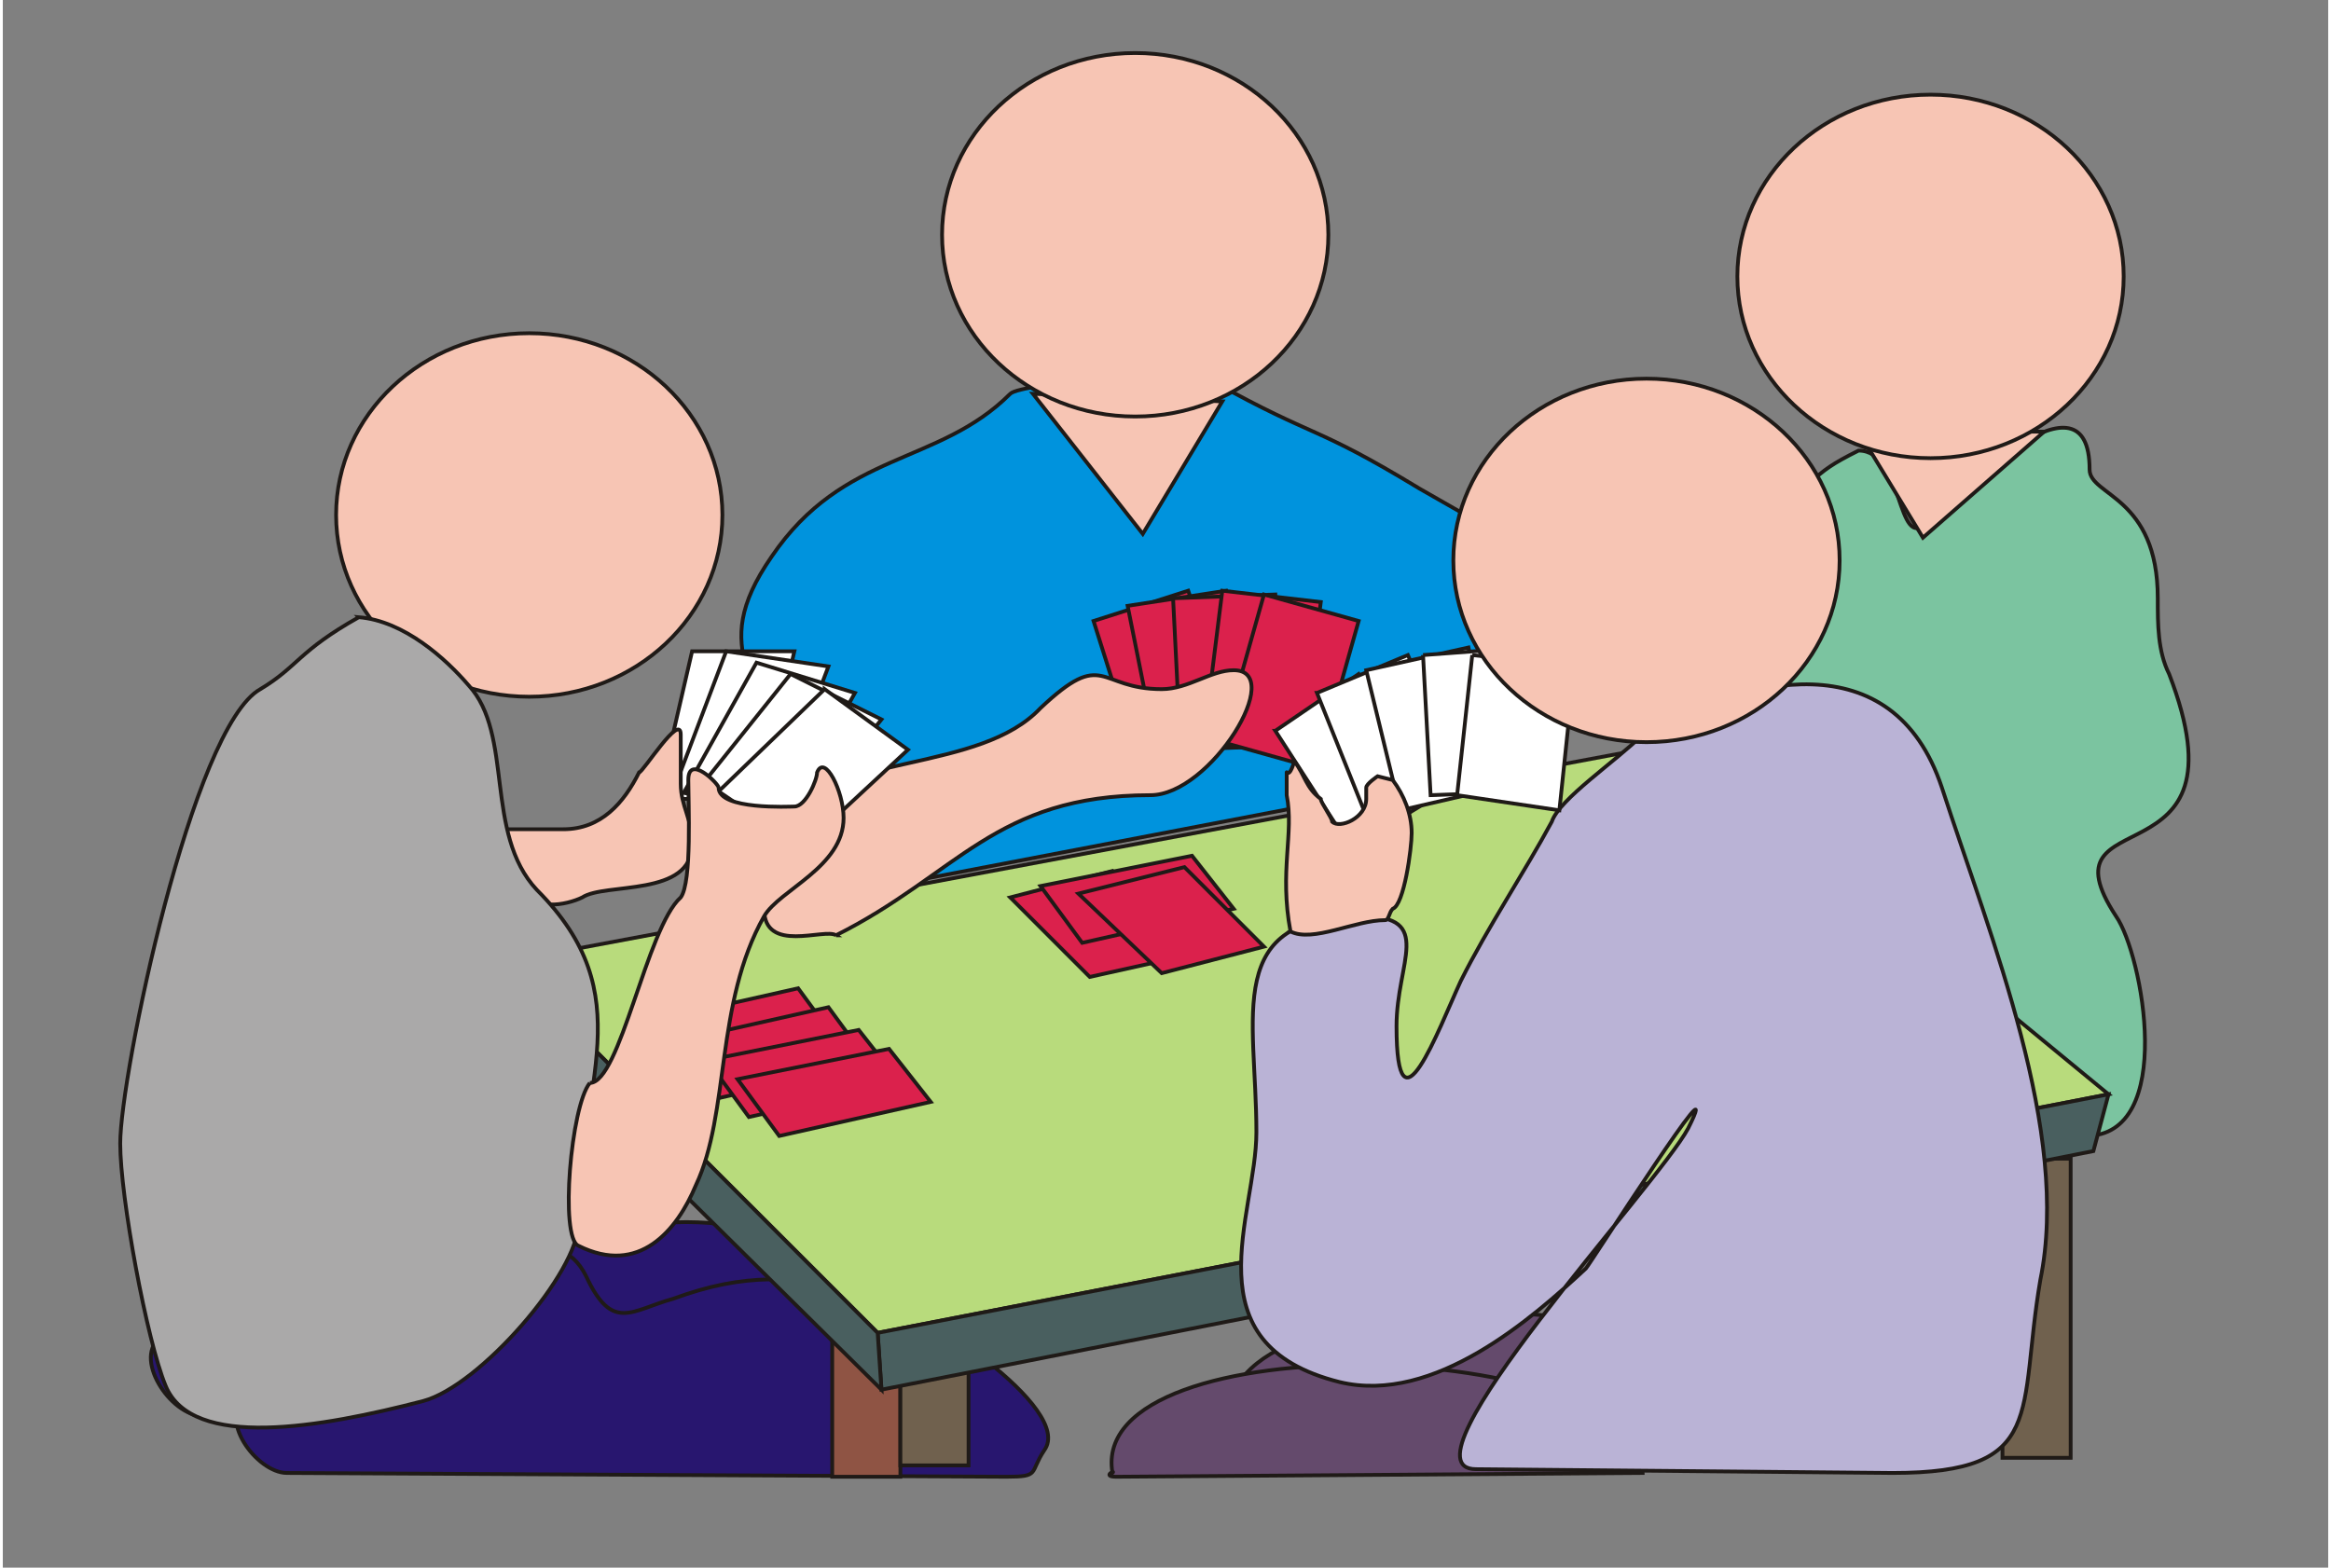 <?xml version="1.0" encoding="iso-8859-1"?>
<!DOCTYPE svg PUBLIC "-//W3C//DTD SVG 1.0//EN" "http://www.w3.org/TR/2001/REC-SVG-20010904/DTD/svg10.dtd">
<!-- Creator: CorelDRAW -->
<svg xmlns="http://www.w3.org/2000/svg" xmlns:odm="http://product.corel.com/CGS/11/cddns/" xml:space="preserve" width="614px" height="413px" style="shape-rendering:geometricPrecision; text-rendering:geometricPrecision; image-rendering:optimizeQuality; fill-rule:evenodd"
     viewBox="0 0 614 414">
 <rect x="0" y="0" width="614" height="414" fill="#808080" stroke="none"/>
 <defs>
  <style type="text/css">
   <![CDATA[
    .str0 {stroke:#1F1A17}
    .fil5 {fill:none}
    .fil10 {fill:#0093DD}
    .fil0 {fill:#28166F}
    .fil6 {fill:#495F5F}
    .fil8 {fill:#644A6C}
    .fil2 {fill:#70614E}
    .fil3 {fill:#7BC4A0}
    .fil1 {fill:#8F5444}
    .fil12 {fill:#AAA9A9}
    .fil4 {fill:#B8DB7C}
    .fil9 {fill:#BAB3D6}
    .fil13 {fill:#DB214C}
    .fil7 {fill:#F7C5B4}
    .fil11 {fill:#FFFFFF}
   ]]>
  </style>
 </defs>
 <g id="Layer 1">
  <g>
   <path class="fil0 str0" d="M53 374l190 0c9,0 6,0 10,-6 8,-11 -33,-39 -47,-42 -19,-4 -32,-5 -51,1 -11,4 -17,9 -23,-5 -8,-16 -25,-2 -32,9 -12,19 -46,16 -58,22 -8,5 2,21 11,21z"/>
   <path class="fil0 str0" d="M75 389l190 1c9,0 6,-1 10,-7 8,-11 -33,-38 -47,-42 -19,-4 -32,-5 -51,2 -11,3 -16,9 -23,-6 -8,-16 -25,-1 -31,9 -13,19 -47,17 -58,23 -9,5 2,20 10,20z"/>
   <rect class="fil1 str0" x="219" y="352" width="18" height="38"/>
   <rect class="fil2 str0" x="237" y="353" width="18" height="34"/>
   <rect class="fil2 str0" x="528" y="306" width="18" height="79"/>
   <path class="fil3 str0" d="M490 119c12,0 10,27 18,19 9,-9 43,-42 43,-14 0,7 18,7 18,34 0,7 0,14 3,20 22,57 -35,32 -14,64 7,10 16,58 -8,58 -25,0 -54,-74 -85,-84 -21,-6 -29,-54 -13,-67 30,-24 24,-23 38,-30z"/>
   <path class="fil4 str0" d="M133 254l98 98 325 -63 -113 -93 -310 58z"/>
   <path class="fil5 str0" d="M231 352l1 15"/>
   <path class="fil6 str0" d="M231 352l1 15 320 -63 4 -15 -325 63z"/>
   <path class="fil7 str0" d="M490 114l17 28 32 -28 -49 0z"/>
   <path class="fil6 str0" d="M231 352l1 15 -98 -97 -1 -16 98 98z"/>
   <ellipse class="fil7 str0" cx="139" cy="136" rx="51" ry="48"/>
   <ellipse class="fil7 str0" cx="509" cy="73" rx="51" ry="48"/>
   <path class="fil8 str0" d="M324 376c-6,-41 140,-37 140,-1l-138 1c-4,0 0,-2 -2,0z"/>
   <path class="fil8 str0" d="M293 389c-7,-40 140,-36 140,0l-139 1c-4,0 0,-2 -1,-1z"/>
   <path class="fil9 str0" d="M433 194c-7,7 -22,17 -24,23 -7,13 -17,28 -24,42 -6,13 -17,43 -17,12 0,-17 10,-29 -9,-29 -37,0 -28,26 -28,57 0,22 -18,56 22,66 25,6 51,-17 65,-30 1,-1 38,-59 27,-37 -8,15 -78,90 -56,90l110 1c41,0 33,-16 39,-51 8,-39 -13,-90 -26,-130 -13,-39 -52,-29 -79,-14z"/>
   <path class="fil10 str0" d="M202 240l209 -40 -9 -55 -28 -16c-28,-17 -27,-13 -54,-28 -7,-3 -51,0 -54,3 -19,19 -44,15 -63,43 -18,26 0,32 0,60l-1 33z"/>
   <path class="fil11 str0" d="M182 172l27 0 -9 39 -27 0 9 -39zm14 0m9 20m-18 19m-9 -19"/>
   <path class="fil7 str0" d="M272 104l29 37 21 -35 -50 -2z"/>
   <path class="fil11 str0" d="M191 172l27 4 -14 37 -27 -4 14 -37zm13 2m7 21m-21 16m-6 -20"/>
   <ellipse class="fil7 str0" cx="299" cy="62" rx="51" ry="48"/>
   <path class="fil11 str0" d="M199 175l26 8 -19 34 -26 -8 19 -34zm13 4m3 21m-22 13m-3 -21"/>
   <path class="fil7 str0" d="M129 219c1,2 10,14 10,15 0,7 10,5 14,3 6,-4 29,0 29,-14 0,-7 -3,-10 -3,-16 0,-2 0,-11 0,-13 0,-6 -10,10 -11,10 -4,8 -10,15 -20,15l-19 0z"/>
   <path class="fil11 str0" d="M208 178l24 12 -24 30 -24 -12 24 -30zm12 6m0 21m-24 9m0 -21"/>
   <path class="fil12 str0" d="M94 163c-16,9 -16,13 -26,19 -18,10 -37,102 -37,120 0,14 7,52 12,64 7,17 41,11 68,4 15,-4 41,-34 41,-47 0,-37 17,-60 -11,-88 -14,-15 -6,-41 -18,-54 -6,-7 -17,-17 -29,-18z"/>
   <path class="fil13 str0" d="M288 164l25 -8 13 38 -26 8 -12 -38z"/>
   <path class="fil13 str0" d="M297 160l26 -4 8 39 -26 5 -8 -40z"/>
   <path class="fil13 str0" d="M309 158l27 -1 1 40 -26 1 -2 -40z"/>
   <path class="fil13 str0" d="M322 156l26 3 -5 40 -26 -3 5 -40z"/>
   <path class="fil13 str0" d="M333 157l25 7 -11 39 -25 -7 11 -39z"/>
   <path class="fil11 str0" d="M336 193l22 -15 21 32 -23 14 -20 -31z"/>
   <path class="fil11 str0" d="M347 183l24 -10 15 34 -25 11 -14 -35z"/>
   <path class="fil11 str0" d="M360 177l27 -6 8 37 -26 6 -9 -37z"/>
   <path class="fil11 str0" d="M375 173l27 -2 2 38 -27 1 -2 -37z"/>
   <path class="fil11 str0" d="M388 173l27 3 -4 38 -27 -4 4 -37z"/>
   <path class="fil7 str0" d="M340 246c-3,-16 1,-26 -1,-36 0,-7 0,-6 0,-6 1,1 2,-3 2,-3 3,4 3,7 7,10 0,1 3,5 3,6 2,2 9,-1 9,-6 0,0 0,-2 0,-3 0,-1 3,-3 3,-3 0,0 4,1 4,1 3,4 5,9 5,14 0,4 -2,19 -5,20 -1,1 -1,3 -2,3 -8,0 -19,6 -25,3z"/>
   <ellipse class="fil7 str0" cx="434" cy="148" rx="51" ry="48"/>
   <path class="fil7 str0" d="M220 247c32,-16 42,-37 83,-37 16,0 36,-33 22,-33 -6,0 -12,5 -19,5 -17,0 -15,-11 -32,5 -16,17 -53,12 -70,29 -4,4 -3,18 -3,24 0,12 16,5 19,7z"/>
   <path class="fil11 str0" d="M217 182l22 16 -28 26 -22 -15 28 -27zm11 8m-3 21m-25 5m3 -21"/>
   <path class="fil13 str0" d="M210 261l11 15 -40 8 -11 -14 40 -9zm5 7m-14 12m-26 -3m15 -11"/>
   <path class="fil13 str0" d="M218 266l11 15 -40 9 -11 -15 40 -9zm6 8m-15 11m-26 -3m15 -11"/>
   <path class="fil13 str0" d="M226 272l11 14 -40 9 -11 -15 40 -8zm6 7m-15 11m-26 -3m15 -11"/>
   <path class="fil13 str0" d="M234 277l11 14 -40 9 -11 -15 40 -8zm6 7m-15 12m-26 -3m15 -12"/>
   <path class="fil13 str0" d="M287 258l27 -6 -21 -22 -27 7 21 21zm14 -3m3 -14m-25 -7m-2 14"/>
   <path class="fil13 str0" d="M314 226l11 14 -40 9 -11 -15 40 -8zm6 7m-15 12m-26 -3m15 -12"/>
   <path class="fil13 str0" d="M306 257l27 -7 -21 -21 -28 7 22 21zm14 -3m2 -14m-24 -8m-3 14"/>
   <path class="fil7 str0" d="M155 286c8,0 15,-41 24,-49 3,-4 2,-25 2,-31 0,-7 8,1 8,2 0,6 19,5 20,5 3,0 6,-7 6,-9 2,-5 7,5 7,12 0,13 -17,19 -21,26 -13,23 -9,52 -18,71 -5,12 -15,24 -31,16 -5,-2 -2,-37 3,-43z"/>
  </g>
 </g>
</svg>
